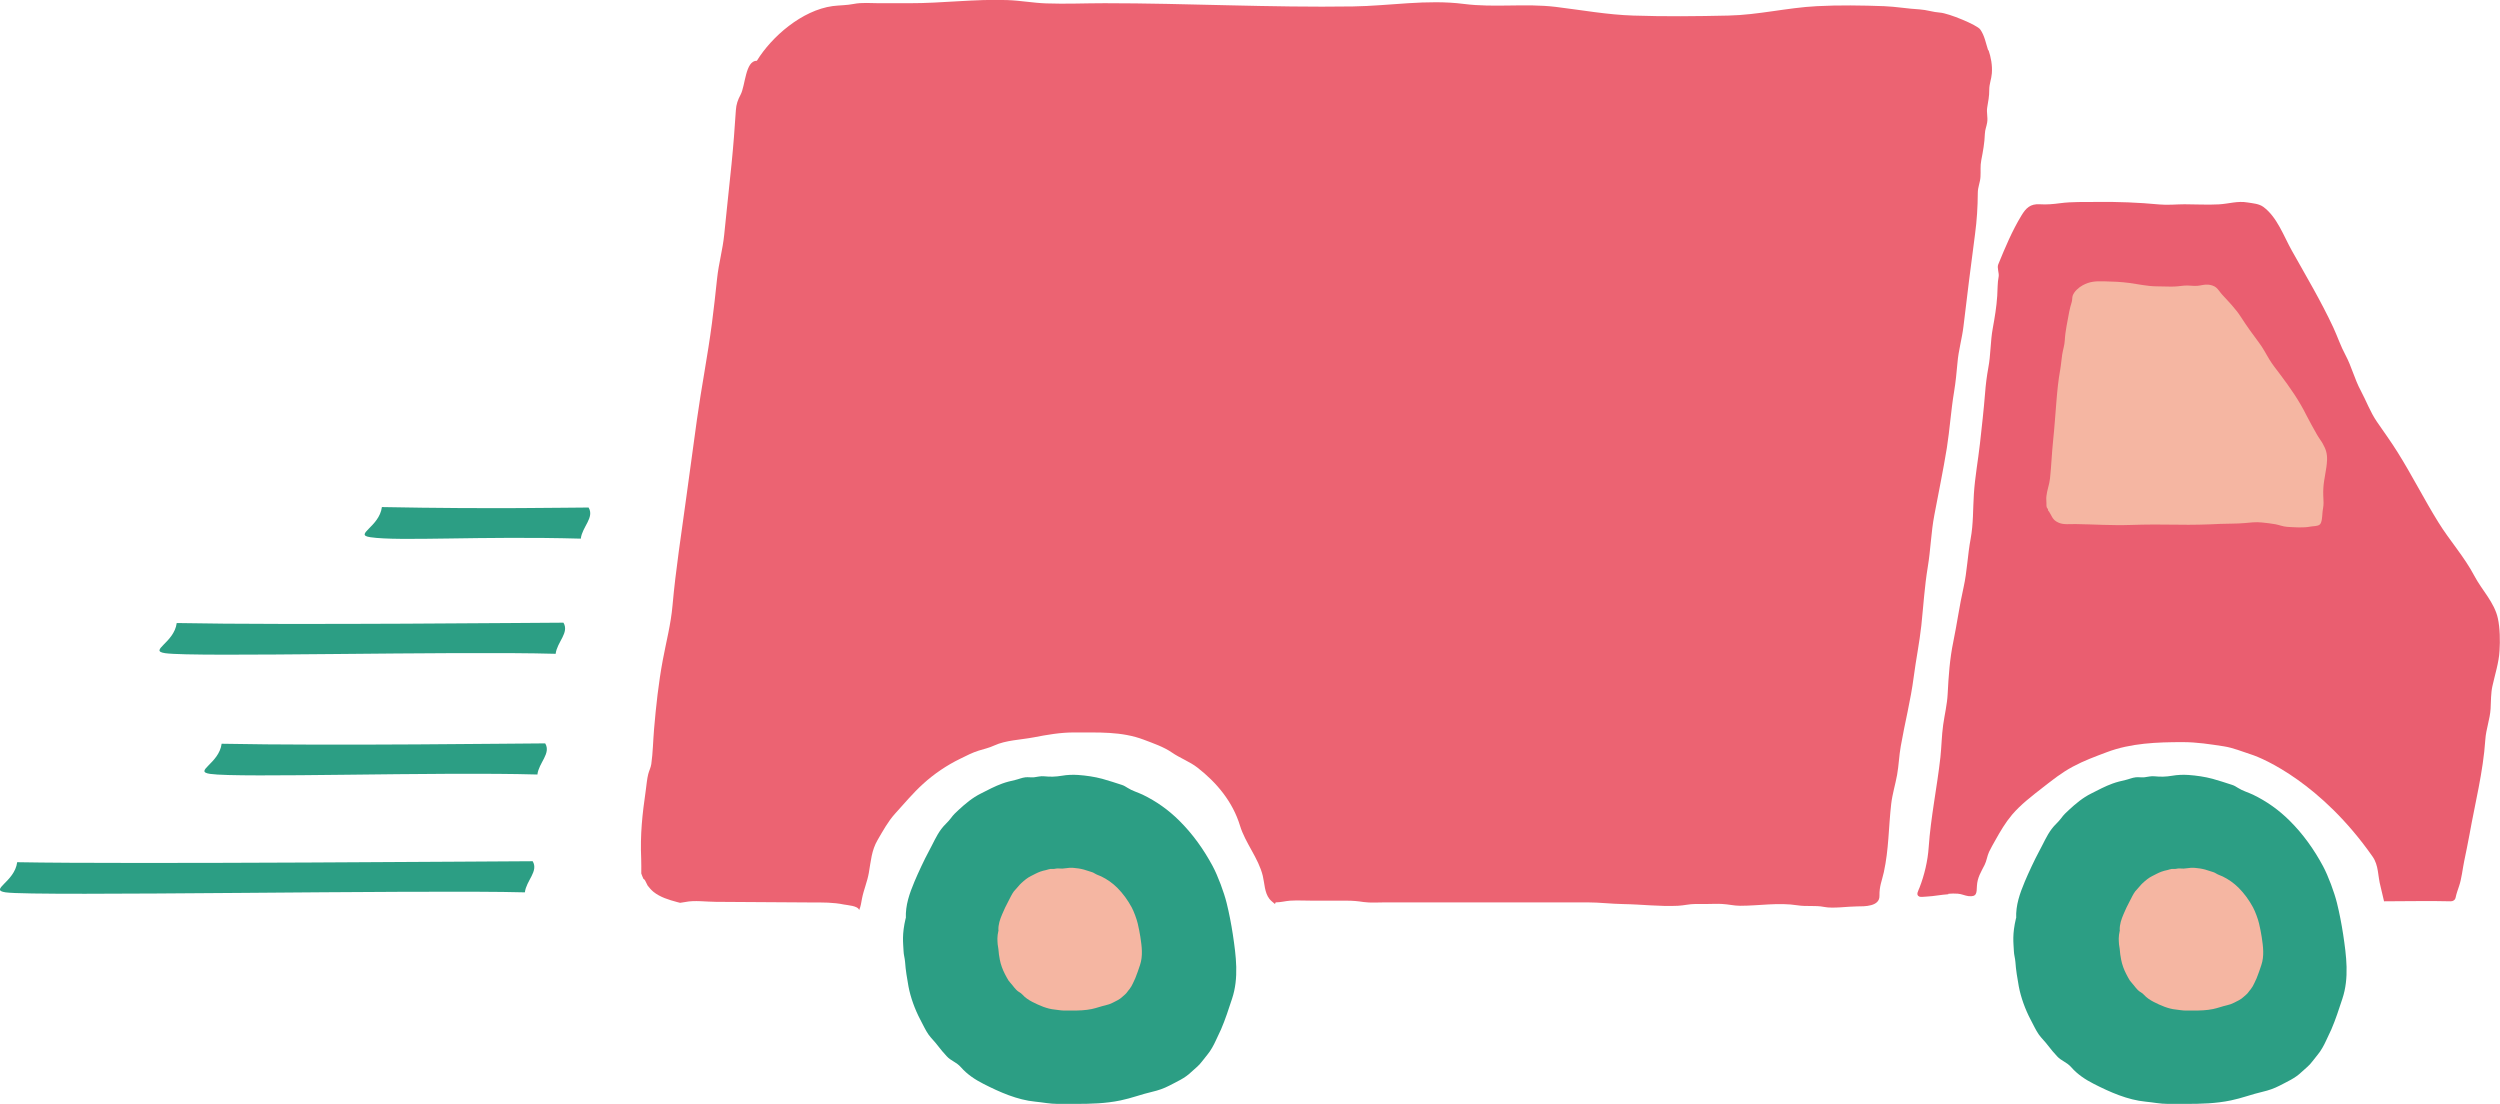 <?xml version="1.0" encoding="UTF-8"?><svg id="a" xmlns="http://www.w3.org/2000/svg" viewBox="0 0 279.4 123.37"><defs><style>.b{fill:#2c9e84;}.b,.c,.d,.e{stroke-width:0px;}.c{fill:#ec6372;}.d{fill:#ea5e70;}.e{fill:#f5b6a2;}</style></defs><path class="c" d="M222.2,5.64c-.26-.79-.4-1.67-.89-2.35-.35-.5-3.52-1.81-4.49-1.88-.77-.05-1.5-.31-2.28-.36-1.32-.07-2.65-.31-3.97-.36-2.46-.09-5.07-.13-7.53,0-3.3.17-6.55.98-9.87,1.05-3.52.08-7.11.12-10.64,0-2.88-.09-5.79-.62-8.66-.97-3.42-.41-6.84.11-10.27-.33-4.12-.53-8.3.22-12.39.28-9.26.14-18.49-.36-27.75-.36-2.17,0-4.37.1-6.54.02-1.45-.05-2.88-.32-4.34-.37-3.68-.13-7.28.36-10.95.35-2.56,0-.85,0-3.41,0-.93,0-1.89-.1-2.8.08-.8.16-1.56.14-2.36.24-3.43.47-6.81,3.41-8.47,6.11-1.3-.02-1.28,2.78-1.82,3.79-.31.58-.49,1.08-.53,1.75-.13,2-.28,3.99-.48,5.98-.17,1.69-.35,3.39-.53,5.08-.1.94-.2,1.88-.29,2.82-.17,1.71-.62,3.22-.8,4.94-.18,1.65-.35,3.31-.57,4.95-.47,3.62-1.18,7.18-1.68,10.79-.4,2.92-.8,5.85-1.2,8.77-.54,4.01-1.17,7.98-1.53,12.02-.18,2.07-.71,4.07-1.09,6.11-.47,2.53-.75,5.1-.97,7.68-.11,1.3-.13,2.64-.31,3.92-.06.4-.24.73-.34,1.11-.15.59-.19,1.23-.28,1.84-.39,2.71-.63,4.9-.51,7.66.02.53.01,1.08.01,1.62.07.2.15.41.24.6.08.04.14.1.19.19.09.2.18.38.28.56.19.25.4.49.65.7.74.6,1.73.9,2.63,1.14.12.03.24.06.35.09.18-.03.36-.05.57-.09,1.04-.22,2.36-.02,3.43-.02,1.64,0,9.75.07,10.72.07,1.23,0,2.38-.02,3.59.23.38.08,1.57.13,1.7.62.19-.42.23-.85.32-1.3.19-.97.59-1.87.76-2.85.23-1.31.3-2.52.98-3.68.58-.99,1.17-2.08,1.94-2.93,1.01-1.11,2.02-2.32,3.13-3.33,1.24-1.13,2.67-2.1,4.18-2.83.67-.33,1.34-.68,2.05-.9.59-.18,1.17-.31,1.73-.57,1.3-.6,2.98-.64,4.4-.91,1.5-.29,3.02-.56,4.56-.55,2.63.02,5.25-.15,7.79.82,1.02.39,2.2.79,3.11,1.42.91.63,2,1.02,2.86,1.69,2.18,1.7,3.94,3.83,4.75,6.48.6,1.97,2.06,3.61,2.55,5.62.2.83.19,1.87.74,2.57.16.21.43.41.63.58-.04,0,.1-.19.06-.19.58,0,1.07-.15,1.63-.19.83-.05,1.69,0,2.52,0,1.28,0,2.55,0,3.83,0,.65,0,1.2.05,1.85.15.8.11,1.62.04,2.42.04,4.04,0,8.07,0,12.11,0h6.51c1.33,0,2.66,0,3.98,0,1.35,0,2.67.17,4.02.19,2.03.03,4.07.29,6.1.19.66-.03,1.27-.2,1.95-.2.44,0,.88,0,1.32,0,.56,0,1.13-.04,1.69,0,.67.03,1.3.2,1.98.2,2.16,0,4.27-.39,6.44-.05,1,.16,1.97-.02,2.96.18.97.2,2.68-.06,3.66-.06.87,0,2.55.02,2.52-1.19-.02-1.07.26-1.62.49-2.64.56-2.58.52-4.97.82-7.61.13-1.12.46-2.16.66-3.26.19-1.06.22-2.14.41-3.2.45-2.6,1.11-5.12,1.45-7.76.25-1.92.64-3.81.85-5.74.23-2.18.36-4.37.72-6.54.32-1.91.37-3.9.73-5.78.47-2.5.99-4.99,1.4-7.51.33-2.08.46-4.2.81-6.29.18-1.09.28-2.15.38-3.25.11-1.36.51-2.7.67-4.06.41-3.43.83-6.86,1.29-10.29.21-1.58.3-3.04.31-4.62,0-.66.27-1.17.3-1.8.04-.65-.04-1.21.09-1.86.19-.97.37-1.96.4-2.94.02-.5.19-.82.26-1.29.09-.54-.09-1.1,0-1.64.11-.7.24-1.27.23-1.99,0-.68.24-1.18.29-1.84.07-.91-.1-1.79-.37-2.6Z"/><path class="d" d="M217.75,99.94c-.81.05-1.6.22-2.4.26-.19,0-.69.08-.85,0-.43-.19-.1-.65.03-1.01.54-1.39.92-2.99,1.02-4.5.23-3.36.94-6.72,1.31-10.06.13-1.21.14-2.43.31-3.63s.44-2.26.5-3.43c.1-1.96.23-3.92.63-5.84.42-2.04.69-4.06,1.15-6.09.4-1.79.45-3.63.79-5.43.31-1.67.25-3.31.36-4.99.12-1.9.47-3.77.68-5.65s.42-3.74.57-5.61c.07-.95.19-1.9.36-2.84.28-1.46.23-2.96.5-4.42.22-1.21.42-2.4.5-3.63.05-.7.02-1.48.16-2.16.07-.38-.2-.98-.05-1.35.8-1.95,1.55-3.75,2.6-5.48.5-.82.98-1.32,2.06-1.25.76.05,1.52-.02,2.26-.12,1.36-.18,2.69-.12,4.11-.14,2.33-.03,4.65.06,6.98.28.92.09,1.93-.02,2.81-.02,1.27,0,2.57.08,3.83.01,1.13-.06,2.08-.41,3.23-.21.59.1,1.26.13,1.76.5,1.53,1.13,2.27,3.26,3.17,4.87,1.58,2.82,3.27,5.66,4.64,8.6.48,1.04.81,2.06,1.36,3.08.69,1.29,1.02,2.71,1.71,3.98.62,1.16,1.06,2.39,1.8,3.47s1.6,2.26,2.32,3.42c1.61,2.57,2.96,5.26,4.55,7.82,1.28,2.07,2.9,3.85,4.03,6,.83,1.57,2.24,2.97,2.62,4.73.24,1.09.26,2.51.19,3.62-.07,1.31-.52,2.7-.8,3.97-.17.77-.16,1.7-.2,2.51-.07,1.18-.51,2.27-.59,3.46-.24,3.6-1.14,7.07-1.77,10.61-.18,1.01-.4,2.01-.6,3.01-.17.84-.29,1.96-.56,2.74-.1.3-.3.84-.39,1.29-.05.26-.28.43-.55.42-1.62-.06-6.56,0-7.45,0,0,0-.35-1.51-.39-1.66-.32-1.17-.19-2.35-.9-3.35-5.71-8.16-12.16-10.96-13.56-11.4-1.03-.33-1.98-.74-3.05-.91-1.57-.24-3.02-.47-4.61-.47-2.87,0-5.79.11-8.46,1.12-1.33.5-2.56.95-3.81,1.62s-2.28,1.49-3.38,2.35c-1.18.92-2.44,1.88-3.41,3.02-.75.89-1.31,1.85-1.88,2.87-.24.42-.48.85-.69,1.28-.22.47-.27,1.01-.5,1.46-.4.79-.81,1.41-.86,2.36-.04.75.02,1.24-.95,1.13-.41-.05-.75-.24-1.18-.27-.51-.03-.55-.02-1.07.01Z"/><path class="b" d="M101.24,102.62c-.06-1.47.41-2.77.96-4.09.4-.95,1.11-2.48,1.6-3.38.47-.85.82-1.72,1.4-2.5.32-.44.76-.78,1.08-1.22.24-.34.54-.63.85-.91.77-.71,1.54-1.36,2.48-1.83.79-.4,1.57-.82,2.4-1.12.46-.17.97-.29,1.45-.4.39-.09.76-.26,1.15-.3.31-.03.63.03.95,0,.4-.04.74-.16,1.16-.11.65.07,1.29.05,1.93-.06s1.24-.13,1.85-.09c.86.06,1.84.2,2.69.43.74.2,1.46.45,2.19.68.23.07.43.2.64.33.51.33,1.13.5,1.68.76,1.53.74,2.87,1.69,4.1,2.91,1.5,1.49,2.72,3.2,3.73,5.08.58,1.08,1.27,2.94,1.56,4.12s.51,2.33.69,3.5c.36,2.41.69,4.89-.09,7.21-.38,1.15-.75,2.31-1.23,3.42-.19.43-.41.85-.6,1.28s-.58,1.14-.9,1.51c-.21.25-.41.5-.61.77-.36.5-.81.81-1.24,1.22-.7.68-1.6,1.06-2.45,1.51-.58.3-1.21.52-1.86.67-1.22.28-2.34.72-3.56.97-1.68.35-3.33.39-5.05.39-.67,0-1.34,0-2,0-.85,0-1.65-.17-2.49-.25-2-.19-3.97-1.06-5.79-1.99-.93-.47-1.82-1.06-2.51-1.85-.53-.6-1.1-.7-1.58-1.22-.36-.39-.71-.79-1.03-1.22s-.71-.79-1.02-1.22c-.35-.5-.63-1.13-.92-1.67-.59-1.11-1.09-2.48-1.32-3.71-.16-.9-.32-1.83-.38-2.74-.03-.42-.16-.8-.17-1.22-.04-.92-.2-1.82.24-3.67Z"/><path class="e" d="M111.58,103.95c-.02-.64.18-1.2.42-1.77.17-.41.48-1.08.7-1.47.2-.37.36-.75.61-1.09.14-.19.33-.34.47-.53.11-.15.24-.27.37-.4.34-.31.67-.59,1.08-.79.34-.17.68-.36,1.04-.49.2-.07.42-.13.63-.17.17-.04.33-.11.5-.13.14-.01.28.01.41,0,.17-.02.32-.07.5-.05.28.03.56.02.84-.03s.54-.06.8-.04c.37.03.8.09,1.17.19.32.09.63.19.95.3.1.03.19.09.28.14.22.14.49.22.73.33.66.32,1.24.73,1.78,1.26.65.65,1.18,1.39,1.62,2.2.25.47.55,1.28.67,1.79s.22,1.01.3,1.52c.16,1.05.3,2.12-.04,3.13-.17.5-.33,1-.53,1.48-.08.19-.18.37-.26.56s-.25.49-.39.66c-.09.11-.18.21-.26.33-.15.22-.35.35-.54.53-.31.3-.69.46-1.06.65-.25.13-.53.23-.81.29-.53.12-1.02.31-1.54.42-.73.15-1.44.17-2.19.17-.29,0-.58,0-.87,0-.37,0-.71-.07-1.08-.11-.87-.08-1.72-.46-2.51-.86-.4-.21-.79-.46-1.09-.8-.23-.26-.48-.31-.68-.53-.16-.17-.31-.34-.45-.53s-.31-.34-.44-.53c-.15-.22-.27-.49-.4-.72-.25-.48-.47-1.07-.57-1.61-.07-.39-.14-.8-.16-1.19-.01-.18-.07-.35-.08-.53-.02-.4-.09-.79.1-1.59Z"/><path class="b" d="M225.33,102.62c-.06-1.47.41-2.77.96-4.09.4-.95,1.11-2.48,1.6-3.38.47-.85.82-1.72,1.4-2.5.32-.44.76-.78,1.08-1.22.24-.34.54-.63.85-.91.77-.71,1.54-1.36,2.48-1.83.79-.4,1.57-.82,2.4-1.12.46-.17.97-.29,1.45-.4.39-.09.76-.26,1.15-.3.31-.03.63.03.95,0,.4-.04.74-.16,1.16-.11.65.07,1.29.05,1.93-.06s1.24-.13,1.85-.09c.86.06,1.84.2,2.69.43.74.2,1.46.45,2.19.68.23.07.43.2.64.33.51.33,1.13.5,1.68.76,1.53.74,2.87,1.69,4.1,2.91,1.5,1.49,2.72,3.2,3.73,5.08.58,1.08,1.27,2.94,1.56,4.12s.51,2.33.69,3.5c.36,2.41.69,4.89-.09,7.21-.38,1.15-.75,2.31-1.23,3.42-.19.43-.41.85-.6,1.28s-.58,1.14-.9,1.51c-.21.25-.41.5-.61.77-.36.5-.81.81-1.24,1.22-.7.68-1.6,1.06-2.45,1.51-.58.3-1.21.52-1.86.67-1.22.28-2.34.72-3.56.97-1.68.35-3.33.39-5.05.39-.67,0-1.34,0-2,0-.85,0-1.65-.17-2.49-.25-2-.19-3.97-1.06-5.79-1.99-.93-.47-1.82-1.06-2.51-1.85-.53-.6-1.1-.7-1.58-1.22-.36-.39-.71-.79-1.03-1.22s-.71-.79-1.02-1.22c-.35-.5-.63-1.13-.92-1.67-.59-1.11-1.09-2.48-1.32-3.71-.16-.9-.32-1.83-.38-2.74-.03-.42-.16-.8-.17-1.22-.04-.92-.2-1.82.24-3.67Z"/><path class="e" d="M236.9,103.95c-.02-.64.18-1.2.42-1.77.17-.41.48-1.08.7-1.47.2-.37.36-.75.61-1.09.14-.19.33-.34.47-.53.11-.15.24-.27.37-.4.34-.31.67-.59,1.08-.79.34-.17.68-.36,1.04-.49.2-.07.42-.13.63-.17.17-.04.33-.11.5-.13.14-.01.28.01.41,0,.17-.02.32-.07.5-.05.28.03.56.02.84-.03s.54-.06.8-.04c.37.03.8.09,1.17.19.32.09.63.19.95.3.1.03.19.09.28.14.22.14.49.22.73.33.66.32,1.24.73,1.78,1.26.65.65,1.18,1.39,1.62,2.2.25.47.55,1.28.67,1.79s.22,1.01.3,1.52c.16,1.05.3,2.12-.04,3.13-.17.5-.33,1-.53,1.48-.08.19-.18.37-.26.56s-.25.49-.39.66c-.09.11-.18.21-.26.33-.15.22-.35.35-.54.53-.31.3-.69.46-1.06.65-.25.13-.53.23-.81.29-.53.12-1.02.31-1.54.42-.73.15-1.44.17-2.19.17-.29,0-.58,0-.87,0-.37,0-.71-.07-1.08-.11-.87-.08-1.72-.46-2.51-.86-.4-.21-.79-.46-1.09-.8-.23-.26-.48-.31-.68-.53-.16-.17-.31-.34-.45-.53s-.31-.34-.44-.53c-.15-.22-.27-.49-.4-.72-.25-.48-.47-1.07-.57-1.61-.07-.39-.14-.8-.16-1.19-.01-.18-.07-.35-.08-.53-.02-.4-.09-.79.1-1.59Z"/><path class="b" d="M65.78,56.72c-2.32,0-10.68.19-23.1-.05-.28,2.22-3.18,3.09-1.29,3.37,3.25.48,12.31-.15,23.52.16.15-1.31,1.55-2.36.87-3.48Z"/><path class="b" d="M60.94,83.08c-2.32,0-23.74.29-36.17.04-.28,2.22-3.18,3.09-1.29,3.37,3.25.48,25.38-.25,36.58.07.15-1.31,1.55-2.36.87-3.48Z"/><path class="b" d="M62.97,69.59c-2.32,0-30.8.29-43.22.04-.28,2.22-3.18,3.09-1.29,3.37,3.25.48,32.43-.25,43.64.07.15-1.31,1.55-2.36.87-3.48Z"/><path class="b" d="M59.53,96.25c-2.32,0-45.18.35-57.61.11-.28,2.22-3.18,3.09-1.29,3.37,3.25.48,46.82-.31,58.03,0,.15-1.31,1.55-2.36.87-3.48Z"/><path class="e" d="M228.88,57.04c.05-.19-.09-.2-.13-.33-.05-.16-.04-.3-.04-.47,0-.27-.04-.54,0-.81.07-.66.33-1.29.4-1.96.15-1.42.2-2.85.35-4.27s.24-2.85.36-4.27c.1-1.23.21-2.41.43-3.62.1-.55.13-1.12.22-1.68s.26-1.04.29-1.58c.05-1.05.31-2.15.49-3.18.07-.39.18-.75.29-1.13.07-.23.03-.49.11-.71.16-.45.66-.9,1.1-1.14.82-.45,1.48-.47,2.4-.45.98.02,1.91.06,2.88.19s1.95.36,2.95.37c.54,0,1.08.02,1.63.03s.99-.06,1.49-.11,1.02.07,1.52.02c.41-.04.72-.16,1.15-.13.28.02.66.12.89.31.26.21.48.59.71.83.7.76,1.5,1.58,2.05,2.44.64.99,1.32,1.95,2.04,2.9.45.59.77,1.23,1.15,1.86.36.59.79,1.13,1.21,1.68,1.09,1.45,2.14,2.95,2.93,4.55.38.75.79,1.47,1.2,2.2.2.36.45.66.65,1.02.35.62.5,1.12.47,1.83-.04,1.03-.35,2.06-.41,3.09-.04.55,0,1.11.02,1.66.01.44-.11.8-.13,1.23-.02.31-.05,1-.29,1.21s-.73.17-1.03.23c-.8.16-1.79.08-2.63.03-.46-.03-.86-.21-1.3-.29-.5-.09-1.03-.15-1.53-.2-.66-.07-1.28.01-1.93.07-.89.08-1.8.05-2.7.09-1.58.08-3.14.12-4.73.09-1.79-.03-3.55-.03-5.33.03-2.02.07-4.08-.07-6.11-.1-.59-.01-1.32.09-1.87-.14-.8-.34-.73-.77-1.21-1.4Z"/></svg>